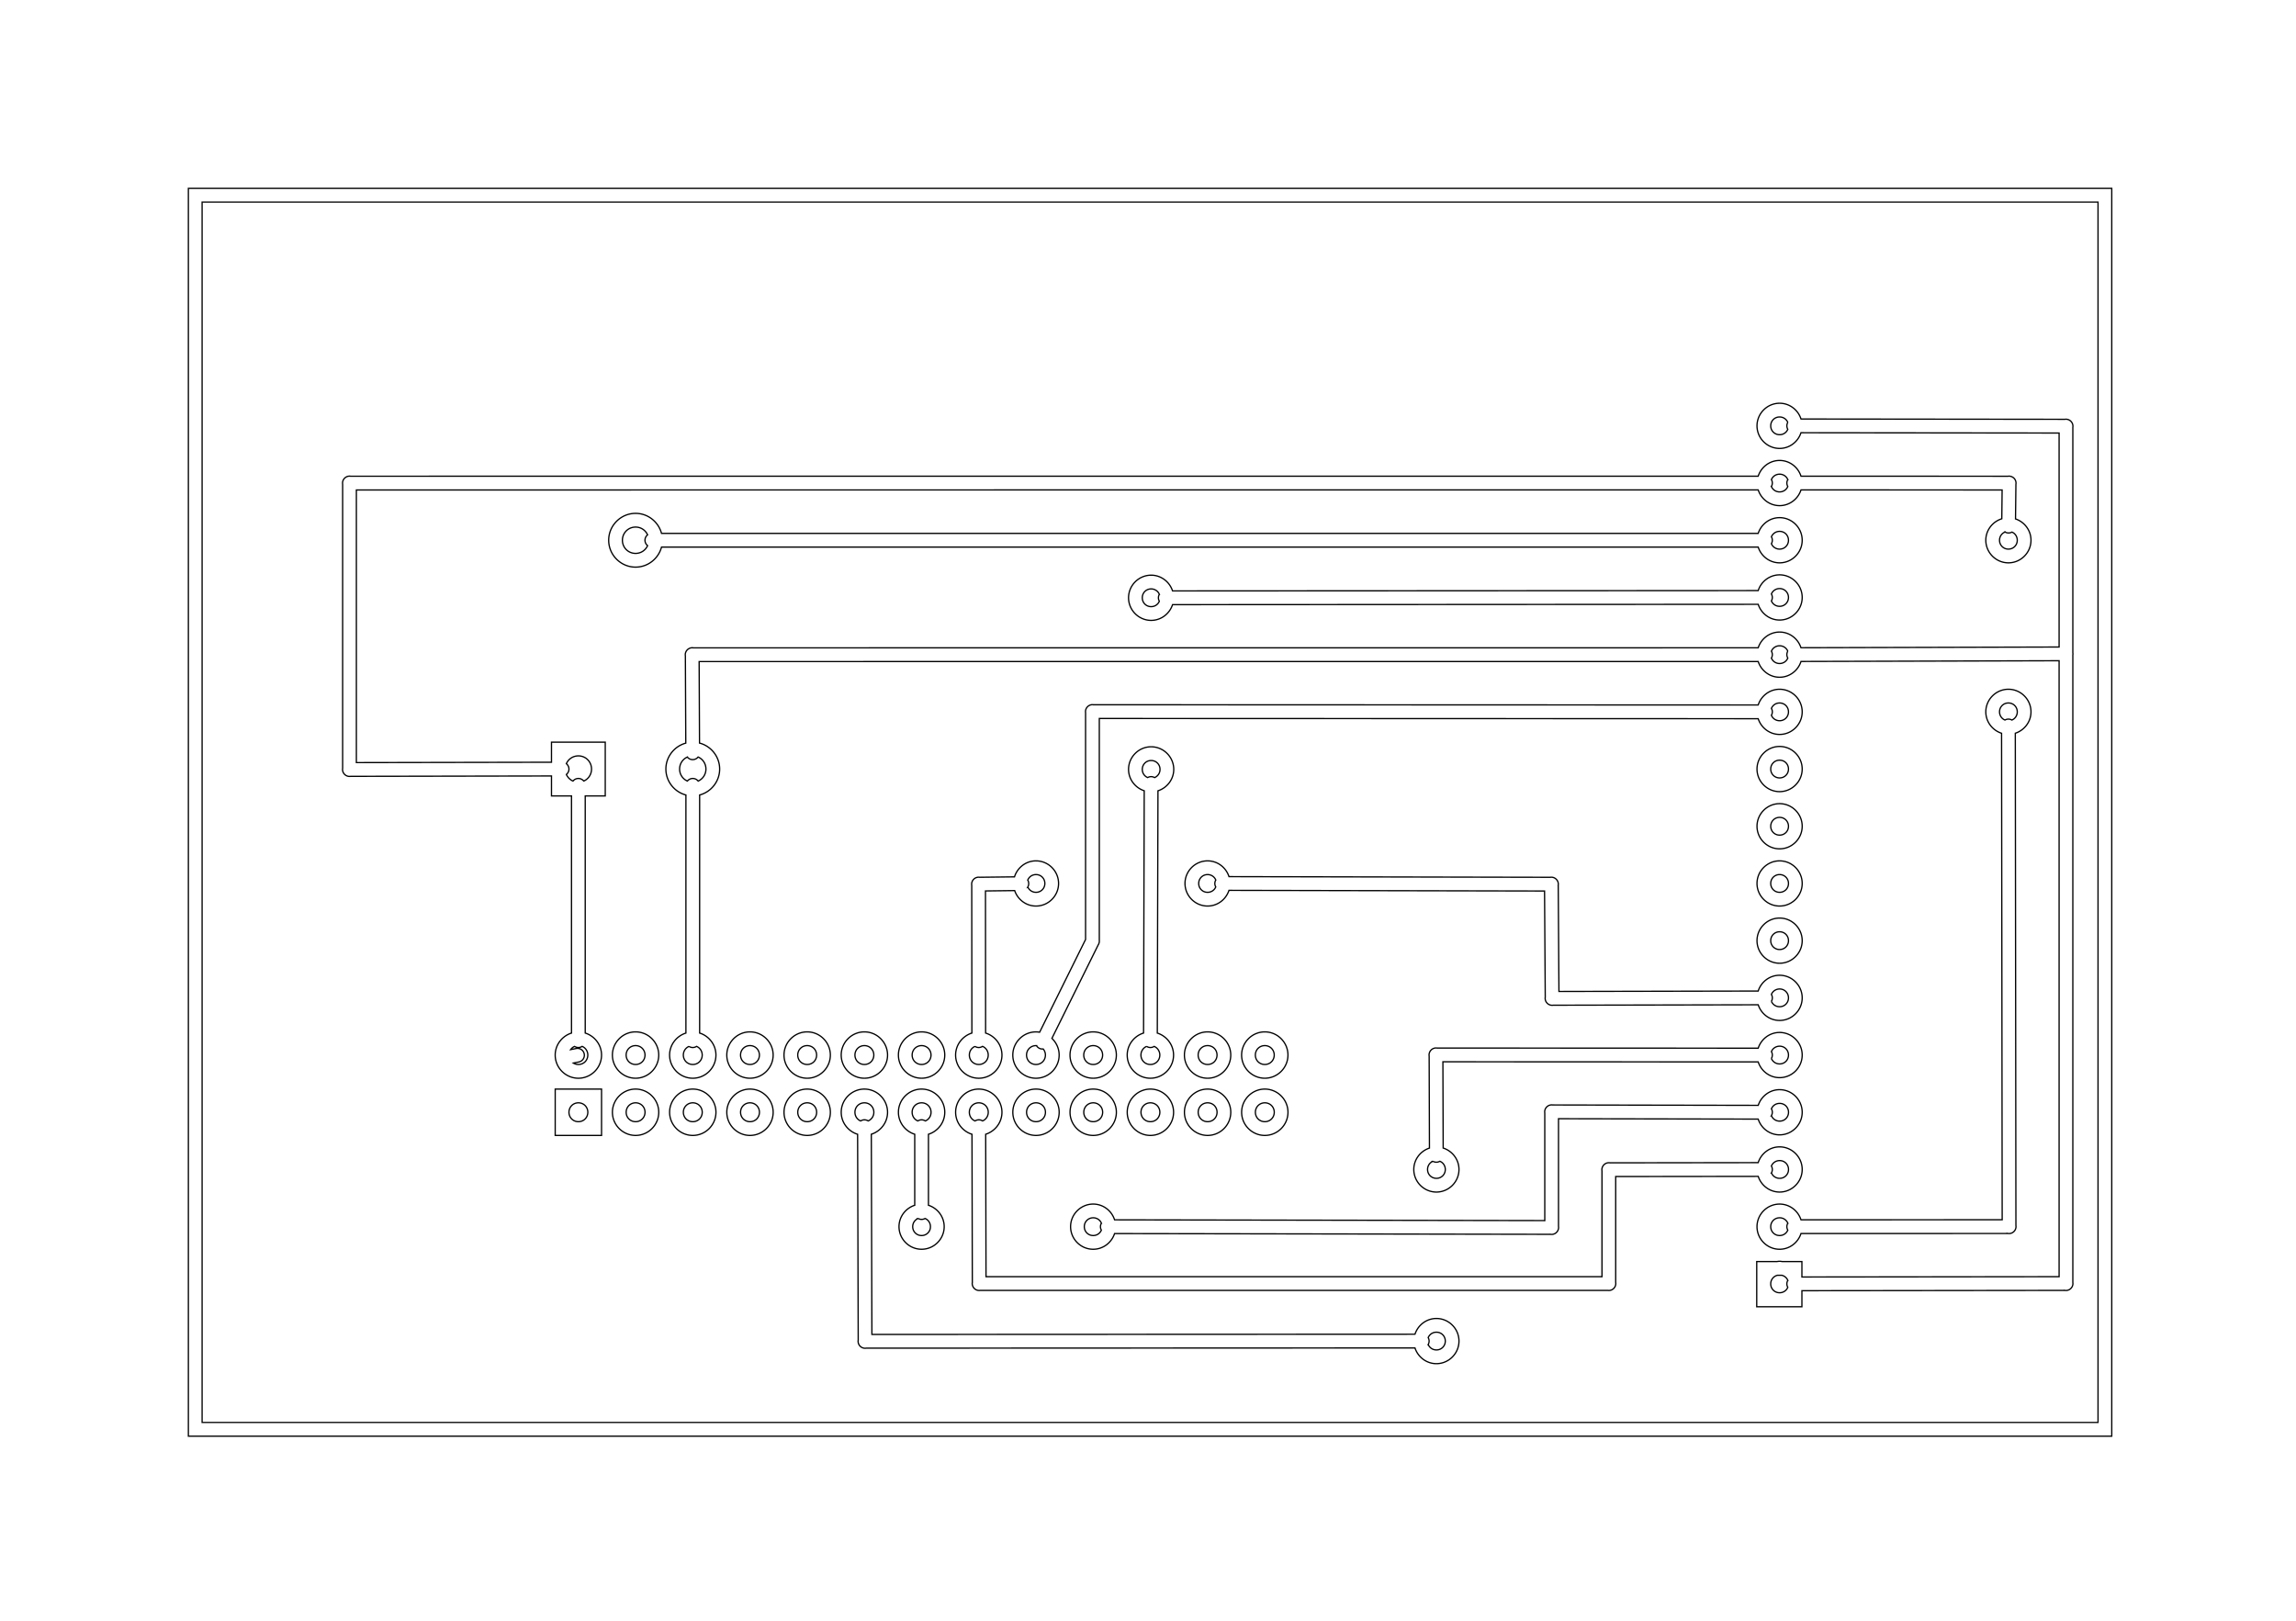 <?xml version="1.0" encoding="UTF-8" standalone="no"?>
<!-- Created with Inkscape (http://www.inkscape.org/) -->

<svg
   xmlns:dc="http://purl.org/dc/elements/1.1/"
   xmlns:cc="http://creativecommons.org/ns#"
   xmlns:rdf="http://www.w3.org/1999/02/22-rdf-syntax-ns#"
   xmlns:svg="http://www.w3.org/2000/svg"
   xmlns="http://www.w3.org/2000/svg"
   xmlns:sodipodi="http://sodipodi.sourceforge.net/DTD/sodipodi-0.dtd"
   xmlns:inkscape="http://www.inkscape.org/namespaces/inkscape"
   id="svg2985"
   version="1.1"
   inkscape:version="0.48.2 r9819"
   width="361.25"
   height="255"
   xml:space="preserve"
   sodipodi:docname="Raspberry Display8_etch_copper_bottom.pdf"><defs
     id="defs2989" /><sodipodi:namedview
     pagecolor="#ffffff"
     bordercolor="#666666"
     borderopacity="1"
     objecttolerance="10"
     gridtolerance="10"
     guidetolerance="10"
     inkscape:pageopacity="0"
     inkscape:pageshadow="2"
     inkscape:window-width="1920"
     inkscape:window-height="1138"
     id="namedview2987"
     showgrid="false"
     inkscape:zoom="3.6039216"
     inkscape:cx="137.33882"
     inkscape:cy="127.5"
     inkscape:window-x="-8"
     inkscape:window-y="-8"
     inkscape:window-maximized="1"
     inkscape:current-layer="g2993" /><g
     id="g2993"
     inkscape:groupmode="layer"
     inkscape:label="Raspberry Display8_etch_copper_bottom"
     transform="matrix(1.25,0,0,-1.25,0,255)"><g
       id="g2995"
       transform="matrix(0.06,0,0,-0.06,24,180)"
       style="stroke:#000000;stroke-opacity:1;stroke-width:2.667;stroke-miterlimit:4;stroke-dasharray:none"><g
         id="g2997"
         style="stroke:#000000;stroke-opacity:1;stroke-width:2.667;stroke-miterlimit:4;stroke-dasharray:none"><g
           id="g2999"
           style="stroke:#000000;stroke-opacity:1;stroke-width:2.667;stroke-miterlimit:4;stroke-dasharray:none" /></g><g
         id="g3001"
         style="stroke:#000000;stroke-opacity:1;stroke-width:2.667;stroke-miterlimit:4;stroke-dasharray:none"><g
           id="g3003"
           style="stroke:#000000;stroke-opacity:1;stroke-width:2.667;stroke-miterlimit:4;stroke-dasharray:none" /><g
           id="g3005"
           style="stroke:#000000;stroke-opacity:1;stroke-width:2.667;stroke-miterlimit:4;stroke-dasharray:none" /><g
           id="g3007"
           transform="scale(1,1)"
           style="stroke:#000000;stroke-opacity:1;stroke-width:2.667;stroke-miterlimit:4;stroke-dasharray:none" /><g
           id="g3011"
           style="stroke:#000000;stroke-opacity:1;stroke-width:2.667;stroke-miterlimit:4;stroke-dasharray:none" /><g
           id="g3013"
           transform="matrix(0,-1,1,0,576.213,2079.846)"
           style="stroke:#000000;stroke-opacity:1;stroke-width:2.667;stroke-miterlimit:4;stroke-dasharray:none" /><g
           id="g3017"
           style="stroke:#000000;stroke-opacity:1;stroke-width:2.667;stroke-miterlimit:4;stroke-dasharray:none" /><g
           id="g3019"
           transform="matrix(0,-1,1,0,576.213,2079.846)"
           style="stroke:#000000;stroke-opacity:1;stroke-width:2.667;stroke-miterlimit:4;stroke-dasharray:none" /><g
           id="g3023"
           style="stroke:#000000;stroke-opacity:1;stroke-width:2.667;stroke-miterlimit:4;stroke-dasharray:none" /><g
           id="g3025"
           transform="matrix(0,-1,1,0,576.213,2079.846)"
           style="stroke:#000000;stroke-opacity:1;stroke-width:2.667;stroke-miterlimit:4;stroke-dasharray:none" /><g
           id="g3029"
           style="stroke:#000000;stroke-opacity:1;stroke-width:2.667;stroke-miterlimit:4;stroke-dasharray:none" /><g
           id="g3031"
           transform="matrix(0,-1,1,0,576.213,2079.846)"
           style="stroke:#000000;stroke-opacity:1;stroke-width:2.667;stroke-miterlimit:4;stroke-dasharray:none" /><g
           id="g3035"
           style="stroke:#000000;stroke-opacity:1;stroke-width:2.667;stroke-miterlimit:4;stroke-dasharray:none" /><g
           id="g3037"
           transform="matrix(0,-1,1,0,576.213,2079.846)"
           style="stroke:#000000;stroke-opacity:1;stroke-width:2.667;stroke-miterlimit:4;stroke-dasharray:none" /><g
           id="g3041"
           style="stroke:#000000;stroke-opacity:1;stroke-width:2.667;stroke-miterlimit:4;stroke-dasharray:none" /><g
           id="g3043"
           transform="matrix(0,-1,1,0,576.213,2079.846)"
           style="stroke:#000000;stroke-opacity:1;stroke-width:2.667;stroke-miterlimit:4;stroke-dasharray:none" /><g
           id="g3047"
           style="stroke:#000000;stroke-opacity:1;stroke-width:2.667;stroke-miterlimit:4;stroke-dasharray:none" /><g
           id="g3049"
           transform="matrix(0,-1,1,0,576.213,2079.846)"
           style="stroke:#000000;stroke-opacity:1;stroke-width:2.667;stroke-miterlimit:4;stroke-dasharray:none" /><g
           id="g3053"
           style="stroke:#000000;stroke-opacity:1;stroke-width:2.667;stroke-miterlimit:4;stroke-dasharray:none" /><g
           id="g3055"
           transform="matrix(0,-1,1,0,576.213,2079.846)"
           style="stroke:#000000;stroke-opacity:1;stroke-width:2.667;stroke-miterlimit:4;stroke-dasharray:none" /><g
           id="g3059"
           style="stroke:#000000;stroke-opacity:1;stroke-width:2.667;stroke-miterlimit:4;stroke-dasharray:none" /><g
           id="g3061"
           transform="matrix(0,-1,1,0,576.213,2079.846)"
           style="stroke:#000000;stroke-opacity:1;stroke-width:2.667;stroke-miterlimit:4;stroke-dasharray:none" /><g
           id="g3065"
           style="stroke:#000000;stroke-opacity:1;stroke-width:2.667;stroke-miterlimit:4;stroke-dasharray:none" /><g
           id="g3067"
           transform="matrix(0,-1,1,0,576.213,2079.846)"
           style="stroke:#000000;stroke-opacity:1;stroke-width:2.667;stroke-miterlimit:4;stroke-dasharray:none" /><g
           id="g3071"
           style="stroke:#000000;stroke-opacity:1;stroke-width:2.667;stroke-miterlimit:4;stroke-dasharray:none" /><g
           id="g3073"
           transform="matrix(0,-1,1,0,576.213,2079.846)"
           style="stroke:#000000;stroke-opacity:1;stroke-width:2.667;stroke-miterlimit:4;stroke-dasharray:none" /><g
           id="g3077"
           style="stroke:#000000;stroke-opacity:1;stroke-width:2.667;stroke-miterlimit:4;stroke-dasharray:none" /><g
           id="g3079"
           transform="matrix(0,-1,1,0,576.213,2079.846)"
           style="stroke:#000000;stroke-opacity:1;stroke-width:2.667;stroke-miterlimit:4;stroke-dasharray:none" /><g
           id="g3083"
           style="stroke:#000000;stroke-opacity:1;stroke-width:2.667;stroke-miterlimit:4;stroke-dasharray:none" /><g
           id="g3085"
           transform="matrix(0,-1,1,0,576.213,2079.846)"
           style="stroke:#000000;stroke-opacity:1;stroke-width:2.667;stroke-miterlimit:4;stroke-dasharray:none" /><g
           id="g3089"
           style="stroke:#000000;stroke-opacity:1;stroke-width:2.667;stroke-miterlimit:4;stroke-dasharray:none" /><g
           id="g3091"
           transform="matrix(0,-1,1,0,576.213,2079.846)"
           style="stroke:#000000;stroke-opacity:1;stroke-width:2.667;stroke-miterlimit:4;stroke-dasharray:none" /><g
           id="g3095"
           style="stroke:#000000;stroke-opacity:1;stroke-width:2.667;stroke-miterlimit:4;stroke-dasharray:none" /><g
           id="g3097"
           transform="matrix(0,-1,1,0,576.213,2079.846)"
           style="stroke:#000000;stroke-opacity:1;stroke-width:2.667;stroke-miterlimit:4;stroke-dasharray:none" /><g
           id="g3101"
           style="stroke:#000000;stroke-opacity:1;stroke-width:2.667;stroke-miterlimit:4;stroke-dasharray:none" /><g
           id="g3103"
           transform="matrix(0,-1,1,0,576.213,2079.846)"
           style="stroke:#000000;stroke-opacity:1;stroke-width:2.667;stroke-miterlimit:4;stroke-dasharray:none" /><g
           id="g3107"
           style="stroke:#000000;stroke-opacity:1;stroke-width:2.667;stroke-miterlimit:4;stroke-dasharray:none" /><g
           id="g3109"
           transform="matrix(0,-1,1,0,576.213,2079.846)"
           style="stroke:#000000;stroke-opacity:1;stroke-width:2.667;stroke-miterlimit:4;stroke-dasharray:none" /><g
           id="g3113"
           style="stroke:#000000;stroke-opacity:1;stroke-width:2.667;stroke-miterlimit:4;stroke-dasharray:none" /><g
           id="g3115"
           transform="matrix(0,-1,1,0,576.213,2079.846)"
           style="stroke:#000000;stroke-opacity:1;stroke-width:2.667;stroke-miterlimit:4;stroke-dasharray:none" /><g
           id="g3119"
           style="stroke:#000000;stroke-opacity:1;stroke-width:2.667;stroke-miterlimit:4;stroke-dasharray:none" /><g
           id="g3121"
           transform="matrix(0,-1,1,0,576.213,2079.846)"
           style="stroke:#000000;stroke-opacity:1;stroke-width:2.667;stroke-miterlimit:4;stroke-dasharray:none" /><g
           id="g3125"
           style="stroke:#000000;stroke-opacity:1;stroke-width:2.667;stroke-miterlimit:4;stroke-dasharray:none" /><g
           id="g3127"
           transform="matrix(0,-1,1,0,576.213,2079.846)"
           style="stroke:#000000;stroke-opacity:1;stroke-width:2.667;stroke-miterlimit:4;stroke-dasharray:none" /><g
           id="g3131"
           style="stroke:#000000;stroke-opacity:1;stroke-width:2.667;stroke-miterlimit:4;stroke-dasharray:none" /><g
           id="g3133"
           transform="matrix(0,-1,1,0,576.213,2079.846)"
           style="stroke:#000000;stroke-opacity:1;stroke-width:2.667;stroke-miterlimit:4;stroke-dasharray:none" /><g
           id="g3137"
           style="stroke:#000000;stroke-opacity:1;stroke-width:2.667;stroke-miterlimit:4;stroke-dasharray:none" /><g
           id="g3139"
           transform="matrix(0,-1,1,0,576.213,2079.846)"
           style="stroke:#000000;stroke-opacity:1;stroke-width:2.667;stroke-miterlimit:4;stroke-dasharray:none" /><g
           id="g3143"
           style="stroke:#000000;stroke-opacity:1;stroke-width:2.667;stroke-miterlimit:4;stroke-dasharray:none" /><g
           id="g3145"
           transform="matrix(0,-1,1,0,576.213,2079.846)"
           style="stroke:#000000;stroke-opacity:1;stroke-width:2.667;stroke-miterlimit:4;stroke-dasharray:none" /><g
           id="g3149"
           style="stroke:#000000;stroke-opacity:1;stroke-width:2.667;stroke-miterlimit:4;stroke-dasharray:none" /><g
           id="g3151"
           transform="matrix(0,-1,1,0,576.213,2079.846)"
           style="stroke:#000000;stroke-opacity:1;stroke-width:2.667;stroke-miterlimit:4;stroke-dasharray:none" /><g
           id="g3155"
           style="stroke:#000000;stroke-opacity:1;stroke-width:2.667;stroke-miterlimit:4;stroke-dasharray:none" /><g
           id="g3157"
           transform="matrix(0,-1,1,0,576.213,2079.846)"
           style="stroke:#000000;stroke-opacity:1;stroke-width:2.667;stroke-miterlimit:4;stroke-dasharray:none" /><g
           id="g3161"
           style="stroke:#000000;stroke-opacity:1;stroke-width:2.667;stroke-miterlimit:4;stroke-dasharray:none" /><g
           id="g3163"
           transform="matrix(0,-1,1,0,576.213,2079.846)"
           style="stroke:#000000;stroke-opacity:1;stroke-width:2.667;stroke-miterlimit:4;stroke-dasharray:none" /><g
           id="g3167"
           style="stroke:#000000;stroke-opacity:1;stroke-width:2.667;stroke-miterlimit:4;stroke-dasharray:none" /><g
           id="g3169"
           transform="matrix(0,-1,1,0,576.213,2079.846)"
           style="stroke:#000000;stroke-opacity:1;stroke-width:2.667;stroke-miterlimit:4;stroke-dasharray:none" /><g
           id="g3173"
           style="stroke:#000000;stroke-opacity:1;stroke-width:2.667;stroke-miterlimit:4;stroke-dasharray:none" /><g
           id="g3175"
           transform="matrix(0,-1,1,0,3213.328,2671.325)"
           style="stroke:#000000;stroke-opacity:1;stroke-width:2.667;stroke-miterlimit:4;stroke-dasharray:none" /><g
           id="g3179"
           style="stroke:#000000;stroke-opacity:1;stroke-width:2.667;stroke-miterlimit:4;stroke-dasharray:none" /><g
           id="g3181"
           transform="matrix(0,-1,1,0,3213.328,2671.325)"
           style="stroke:#000000;stroke-opacity:1;stroke-width:2.667;stroke-miterlimit:4;stroke-dasharray:none" /><g
           id="g3185"
           style="stroke:#000000;stroke-opacity:1;stroke-width:2.667;stroke-miterlimit:4;stroke-dasharray:none" /><g
           id="g3187"
           transform="matrix(0,-1,1,0,3213.328,2671.325)"
           style="stroke:#000000;stroke-opacity:1;stroke-width:2.667;stroke-miterlimit:4;stroke-dasharray:none" /><g
           id="g3191"
           style="stroke:#000000;stroke-opacity:1;stroke-width:2.667;stroke-miterlimit:4;stroke-dasharray:none" /><g
           id="g3193"
           transform="matrix(0,-1,1,0,3213.328,2671.325)"
           style="stroke:#000000;stroke-opacity:1;stroke-width:2.667;stroke-miterlimit:4;stroke-dasharray:none" /><g
           id="g3197"
           style="stroke:#000000;stroke-opacity:1;stroke-width:2.667;stroke-miterlimit:4;stroke-dasharray:none" /><g
           id="g3199"
           transform="matrix(0,-1,1,0,3213.328,2671.325)"
           style="stroke:#000000;stroke-opacity:1;stroke-width:2.667;stroke-miterlimit:4;stroke-dasharray:none" /><g
           id="g3203"
           style="stroke:#000000;stroke-opacity:1;stroke-width:2.667;stroke-miterlimit:4;stroke-dasharray:none" /><g
           id="g3205"
           transform="matrix(0,-1,1,0,3213.328,2671.325)"
           style="stroke:#000000;stroke-opacity:1;stroke-width:2.667;stroke-miterlimit:4;stroke-dasharray:none" /><g
           id="g3209"
           style="stroke:#000000;stroke-opacity:1;stroke-width:2.667;stroke-miterlimit:4;stroke-dasharray:none" /><g
           id="g3211"
           transform="matrix(0,-1,1,0,3213.328,2671.325)"
           style="stroke:#000000;stroke-opacity:1;stroke-width:2.667;stroke-miterlimit:4;stroke-dasharray:none" /><g
           id="g3215"
           style="stroke:#000000;stroke-opacity:1;stroke-width:2.667;stroke-miterlimit:4;stroke-dasharray:none" /><g
           id="g3217"
           transform="matrix(0,-1,1,0,3213.328,2671.325)"
           style="stroke:#000000;stroke-opacity:1;stroke-width:2.667;stroke-miterlimit:4;stroke-dasharray:none" /><g
           id="g3221"
           style="stroke:#000000;stroke-opacity:1;stroke-width:2.667;stroke-miterlimit:4;stroke-dasharray:none" /><g
           id="g3223"
           transform="matrix(0,-1,1,0,3213.328,2671.325)"
           style="stroke:#000000;stroke-opacity:1;stroke-width:2.667;stroke-miterlimit:4;stroke-dasharray:none" /><g
           id="g3227"
           style="stroke:#000000;stroke-opacity:1;stroke-width:2.667;stroke-miterlimit:4;stroke-dasharray:none" /><g
           id="g3229"
           transform="matrix(0,-1,1,0,3213.328,2671.325)"
           style="stroke:#000000;stroke-opacity:1;stroke-width:2.667;stroke-miterlimit:4;stroke-dasharray:none" /><g
           id="g3233"
           style="stroke:#000000;stroke-opacity:1;stroke-width:2.667;stroke-miterlimit:4;stroke-dasharray:none" /><g
           id="g3235"
           transform="matrix(0,-1,1,0,3213.328,2671.325)"
           style="stroke:#000000;stroke-opacity:1;stroke-width:2.667;stroke-miterlimit:4;stroke-dasharray:none" /><g
           id="g3239"
           style="stroke:#000000;stroke-opacity:1;stroke-width:2.667;stroke-miterlimit:4;stroke-dasharray:none" /><g
           id="g3241"
           transform="matrix(0,-1,1,0,3213.328,2671.325)"
           style="stroke:#000000;stroke-opacity:1;stroke-width:2.667;stroke-miterlimit:4;stroke-dasharray:none" /><g
           id="g3245"
           style="stroke:#000000;stroke-opacity:1;stroke-width:2.667;stroke-miterlimit:4;stroke-dasharray:none" /><g
           id="g3247"
           transform="matrix(0,-1,1,0,3213.328,2671.325)"
           style="stroke:#000000;stroke-opacity:1;stroke-width:2.667;stroke-miterlimit:4;stroke-dasharray:none" /><g
           id="g3251"
           style="stroke:#000000;stroke-opacity:1;stroke-width:2.667;stroke-miterlimit:4;stroke-dasharray:none" /><g
           id="g3253"
           transform="matrix(0,-1,1,0,3213.328,2671.325)"
           style="stroke:#000000;stroke-opacity:1;stroke-width:2.667;stroke-miterlimit:4;stroke-dasharray:none" /><g
           id="g3257"
           style="stroke:#000000;stroke-opacity:1;stroke-width:2.667;stroke-miterlimit:4;stroke-dasharray:none" /><g
           id="g3259"
           transform="matrix(0,-1,1,0,3213.328,2671.325)"
           style="stroke:#000000;stroke-opacity:1;stroke-width:2.667;stroke-miterlimit:4;stroke-dasharray:none" /><g
           id="g3263"
           style="stroke:#000000;stroke-opacity:1;stroke-width:2.667;stroke-miterlimit:4;stroke-dasharray:none" /><g
           id="g3265"
           transform="matrix(0,-1,1,0,3213.328,2671.325)"
           style="stroke:#000000;stroke-opacity:1;stroke-width:2.667;stroke-miterlimit:4;stroke-dasharray:none" /><g
           id="g3269"
           style="stroke:#000000;stroke-opacity:1;stroke-width:2.667;stroke-miterlimit:4;stroke-dasharray:none" /><g
           id="g3271"
           transform="matrix(0,-1,1,0,3213.328,2671.325)"
           style="stroke:#000000;stroke-opacity:1;stroke-width:2.667;stroke-miterlimit:4;stroke-dasharray:none" /><g
           id="g3275"
           style="stroke:#000000;stroke-opacity:1;stroke-width:2.667;stroke-miterlimit:4;stroke-dasharray:none" /><g
           id="g3277"
           transform="matrix(0,-1,1,0,678.933,1272.128)"
           style="stroke:#000000;stroke-opacity:1;stroke-width:2.667;stroke-miterlimit:4;stroke-dasharray:none" /><g
           id="g3281"
           style="stroke:#000000;stroke-opacity:1;stroke-width:2.667;stroke-miterlimit:4;stroke-dasharray:none" /><g
           id="g3283"
           transform="matrix(0,-1,1,0,678.933,1272.128)"
           style="stroke:#000000;stroke-opacity:1;stroke-width:2.667;stroke-miterlimit:4;stroke-dasharray:none" /><g
           id="g3287"
           style="stroke:#000000;stroke-opacity:1;stroke-width:2.667;stroke-miterlimit:4;stroke-dasharray:none" /><g
           id="g3289"
           transform="matrix(0,-1,1,0,678.933,1272.128)"
           style="stroke:#000000;stroke-opacity:1;stroke-width:2.667;stroke-miterlimit:4;stroke-dasharray:none" /><g
           id="g3293"
           style="stroke:#000000;stroke-opacity:1;stroke-width:2.667;stroke-miterlimit:4;stroke-dasharray:none" /><g
           id="g3295"
           transform="matrix(0,-1,1,0,678.933,1272.128)"
           style="stroke:#000000;stroke-opacity:1;stroke-width:2.667;stroke-miterlimit:4;stroke-dasharray:none" /><g
           id="g3299"
           style="stroke:#000000;stroke-opacity:1;stroke-width:2.667;stroke-miterlimit:4;stroke-dasharray:none" /><g
           id="g3301"
           transform="matrix(1,0,0,1,3734.128,654.132)"
           style="stroke:#000000;stroke-opacity:1;stroke-width:2.667;stroke-miterlimit:4;stroke-dasharray:none" /><g
           id="g3305"
           style="stroke:#000000;stroke-opacity:1;stroke-width:2.667;stroke-miterlimit:4;stroke-dasharray:none" /><g
           id="g3307"
           transform="matrix(1,0,0,1,3734.128,654.132)"
           style="stroke:#000000;stroke-opacity:1;stroke-width:2.667;stroke-miterlimit:4;stroke-dasharray:none" /><g
           id="g3311"
           style="stroke:#000000;stroke-opacity:1;stroke-width:2.667;stroke-miterlimit:4;stroke-dasharray:none" /><g
           id="g3313"
           transform="matrix(1,0,0,1,1454.129,2094.126)"
           style="stroke:#000000;stroke-opacity:1;stroke-width:2.667;stroke-miterlimit:4;stroke-dasharray:none" /><g
           id="g3317"
           style="stroke:#000000;stroke-opacity:1;stroke-width:2.667;stroke-miterlimit:4;stroke-dasharray:none" /><g
           id="g3319"
           transform="matrix(1,0,0,1,1454.129,2094.126)"
           style="stroke:#000000;stroke-opacity:1;stroke-width:2.667;stroke-miterlimit:4;stroke-dasharray:none" /><g
           id="g3323"
           style="stroke:#000000;stroke-opacity:1;stroke-width:2.667;stroke-miterlimit:4;stroke-dasharray:none" /><g
           id="g3325"
           transform="matrix(1,0,0,1,2534.129,1974.126)"
           style="stroke:#000000;stroke-opacity:1;stroke-width:2.667;stroke-miterlimit:4;stroke-dasharray:none" /><g
           id="g3329"
           style="stroke:#000000;stroke-opacity:1;stroke-width:2.667;stroke-miterlimit:4;stroke-dasharray:none" /><g
           id="g3331"
           transform="matrix(1,0,0,1,2534.129,1974.126)"
           style="stroke:#000000;stroke-opacity:1;stroke-width:2.667;stroke-miterlimit:4;stroke-dasharray:none" /><g
           id="g3335"
           style="stroke:#000000;stroke-opacity:1;stroke-width:2.667;stroke-miterlimit:4;stroke-dasharray:none" /><g
           id="g3337"
           transform="matrix(1,0,0,1,1935.729,774.839)"
           style="stroke:#000000;stroke-opacity:1;stroke-width:2.667;stroke-miterlimit:4;stroke-dasharray:none" /><g
           id="g3341"
           style="stroke:#000000;stroke-opacity:1;stroke-width:2.667;stroke-miterlimit:4;stroke-dasharray:none" /><g
           id="g3343"
           transform="matrix(1,0,0,1,1935.729,774.839)"
           style="stroke:#000000;stroke-opacity:1;stroke-width:2.667;stroke-miterlimit:4;stroke-dasharray:none" /><g
           id="g3347"
           style="stroke:#000000;stroke-opacity:1;stroke-width:2.667;stroke-miterlimit:4;stroke-dasharray:none" /><g
           id="g3349"
           transform="matrix(1,0,0,1,1694.129,1374.128)"
           style="stroke:#000000;stroke-opacity:1;stroke-width:2.667;stroke-miterlimit:4;stroke-dasharray:none" /><g
           id="g3353"
           style="stroke:#000000;stroke-opacity:1;stroke-width:2.667;stroke-miterlimit:4;stroke-dasharray:none" /><g
           id="g3355"
           transform="matrix(1,0,0,1,1694.129,1374.128)"
           style="stroke:#000000;stroke-opacity:1;stroke-width:2.667;stroke-miterlimit:4;stroke-dasharray:none" /><g
           id="g3359"
           transform="scale(1,1)"
           style="stroke:#000000;stroke-opacity:1;stroke-width:2.667;stroke-miterlimit:4;stroke-dasharray:none"><path
             style="font-size:medium;font-style:normal;font-variant:normal;font-weight:normal;font-stretch:normal;text-indent:0;text-align:start;text-decoration:none;line-height:normal;letter-spacing:normal;word-spacing:normal;text-transform:none;direction:ltr;block-progression:tb;writing-mode:lr-tb;text-anchor:start;baseline-shift:baseline;color:#000000;fill:none;fill-opacity:1;stroke:#000000;stroke-width:2.667;marker:none;visibility:visible;display:inline;overflow:visible;enable-background:accumulate;font-family:Sans;-inkscape-font-specification:Sans;stroke-miterlimit:4;stroke-dasharray:none;stroke-opacity:1"
             d="m -4.812,-4.812 0,14.406 0,2588.844 0,14.406 14.406,0 4006.156,0 14.406,0 0,-14.406 0,-2588.844 0,-14.406 -14.406,0 -4006.156,0 -14.406,0 z M 24,24 l 3977.344,0 0,2560.031 L 24,2584.031 24,24 z m 3309.344,421.938 c -26.008,0 -47.406,21.399 -47.406,47.406 0,26.008 21.398,47.375 47.406,47.375 20.936,0 38.641,-13.933 44.844,-32.906 l 541.5,0.594 0,448.906 -541.5,1.5 c -6.211,-18.959 -23.918,-32.875 -44.844,-32.875 -20.971,0 -38.732,13.978 -44.906,33 l -2233.906,0.125 a 14.401,14.401 0 0 0 -11.656,3.25 14.401,14.401 0 0 0 -1,0.906 14.401,14.401 0 0 0 -0.094,0.094 14.401,14.401 0 0 0 -0.219,0.25 14.401,14.401 0 0 0 -3.75,12.312 l 0.875,183.062 c -23.949,6.51 -41.75,28.493 -41.75,54.406 0,26.003 17.925,48.013 42,54.437 l 0,499.406 c -19.677,6.226 -34.219,24.528 -34.219,46.156 0,26.671 21.954,48.594 48.625,48.594 26.67,0 48.594,-21.923 48.594,-48.594 0,-21.642 -14.523,-39.973 -34.219,-46.188 l 0,-499.375 c 24.075,-6.424 42,-28.434 42,-54.437 0,-26.093 -18.049,-48.194 -42.25,-54.531 l -0.781,-170.969 2221.75,-0.094 c 6.183,19.007 23.946,32.969 44.906,32.969 21.005,0 38.761,-14.024 44.906,-33.094 l 541.438,-1.531 0,1292.156 -539.562,0.625 0,-17.938 0,-14.406 -14.406,0 -26.563,0 c -1.928,-0.243 -3.823,-0.594 -5.812,-0.594 -1.993,0 -3.912,0.35 -5.844,0.594 l -27.781,0 -14.375,0 0,14.406 0,66 0,14.406 14.375,0 66,0 14.406,0 0,-14.406 0,-19.281 551.562,-0.656 a 14.401,14.401 0 0 0 11.75,-3.25 14.401,14.401 0 0 0 0.094,-0.062 14.401,14.401 0 0 0 0.969,-0.906 14.401,14.401 0 0 0 0.094,-0.094 14.401,14.401 0 0 0 0.094,-0.094 14.401,14.401 0 0 0 3.812,-12.25 l 0,-1316.313 a 14.401,14.401 0 0 0 0.156,-1.188 14.401,14.401 0 0 0 -0.156,-3.469 l 0,-472.938 a 14.401,14.401 0 0 0 -4.188,-12.719 14.401,14.401 0 0 0 -0.031,-0.062 14.401,14.401 0 0 0 -0.094,-0.094 14.401,14.401 0 0 0 -0.156,-0.125 14.401,14.401 0 0 0 -12.187,-3.812 L 3378.25,479 c -6.154,-19.055 -23.912,-33.062 -44.906,-33.062 z m 0,28.781 c 7.867,0 14.425,4.657 17.187,11.406 a 14.401,14.401 0 0 0 0,14.438 c -2.762,6.749 -9.32,11.375 -17.187,11.375 -10.443,0 -18.625,-8.151 -18.625,-18.594 0,-10.443 8.182,-18.625 18.625,-18.625 z m 0,91.219 c -20.971,0 -38.732,13.978 -44.906,33 l -2953.031,0.094 A 14.401,14.401 0 0 0 323.875,602.312 14.401,14.401 0 0 0 323,603.125 a 14.401,14.401 0 0 0 -0.219,0.188 14.401,14.401 0 0 0 -0.156,0.156 14.401,14.401 0 0 0 -3.812,12.25 l 0,596.094 a 14.401,14.401 0 0 0 4.156,12.719 14.401,14.401 0 0 0 0.094,0.094 14.401,14.401 0 0 0 0.281,0.281 14.401,14.401 0 0 0 0.906,0.75 14.401,14.401 0 0 0 11.188,2.969 l 421.5,-0.781 0,27.5 0,14.375 14.406,0 27.594,0 0,497.469 c -19.676,6.226 -34.219,24.528 -34.219,46.156 0,26.671 21.955,48.594 48.625,48.594 26.67,0 48.594,-21.923 48.594,-48.594 0,-21.642 -14.523,-39.973 -34.219,-46.188 l 0,-497.437 27.625,0 14.375,0 0,-14.375 0,-42 0,-42 0,-14.406 -14.375,0 -42,0 -42,0 -14.406,0 0,14.406 0,27.687 -409.312,0.75 0,-571.937 2940.812,-0.125 c 6.174,19.022 23.936,33 44.906,33 20.96,0 38.692,-13.962 44.875,-32.969 l 421.937,0.094 -0.687,60.438 c -19.292,6.011 -33.531,23.898 -33.531,45.062 0,26.008 21.398,47.375 47.406,47.375 26.008,0 47.375,-21.367 47.375,-47.375 0,-20.777 -13.717,-38.418 -32.469,-44.75 l 0.812,-72.5 a 14.401,14.401 0 0 0 0,-0.031 14.401,14.401 0 0 0 -4,-12.812 14.401,14.401 0 0 0 -0.062,-0.062 14.401,14.401 0 0 0 -0.219,-0.219 14.401,14.401 0 0 0 -0.156,-0.125 14.401,14.401 0 0 0 -0.938,-0.812 14.401,14.401 0 0 0 -11.281,-2.969 l -434.187,-0.125 c -6.174,-19.022 -23.904,-33 -44.875,-33 z m 0,28.781 c 7.867,0 14.425,4.657 17.187,11.406 a 14.401,14.401 0 0 0 0,14.438 c -2.762,6.749 -9.32,11.375 -17.187,11.375 -7.867,0 -14.457,-4.626 -17.219,-11.375 a 14.401,14.401 0 0 0 0.031,-14.469 c 2.771,-6.73 9.334,-11.375 17.188,-11.375 z M 933.344,676.938 c -30.978,0 -56.406,25.428 -56.406,56.406 0,30.978 25.428,56.375 56.406,56.375 26.002,0 48.012,-17.927 54.438,-42 l 2300.656,0 c 6.174,19.022 23.936,33 44.906,33 26.008,0 47.375,-21.367 47.375,-47.375 0,-26.008 -21.367,-47.406 -47.375,-47.406 -20.971,0 -38.732,13.978 -44.906,33 l -2300.656,0 c -6.425,-24.073 -28.436,-42 -54.438,-42 z m 0,28.781 c 11.368,0 20.925,6.649 25.188,16.312 a 14.401,14.401 0 0 0 0,22.594 c -4.263,9.663 -13.819,16.312 -25.188,16.312 -15.414,0 -27.625,-12.18 -27.625,-27.594 0,-15.414 12.211,-27.625 27.625,-27.625 z m 2400,9 c 10.443,0 18.594,8.182 18.594,18.625 0,10.443 -8.151,18.594 -18.594,18.594 -7.867,0 -14.457,-4.626 -17.219,-11.375 a 14.401,14.401 0 0 0 0.031,-14.469 c 2.771,-6.73 9.334,-11.375 17.188,-11.375 z m 472.969,1.344 a 14.401,14.401 0 0 0 14.469,0.156 c 6.629,2.814 11.156,9.343 11.156,17.125 0,10.443 -8.151,18.594 -18.594,18.594 -10.443,0 -18.625,-8.151 -18.625,-18.594 0,-7.938 4.746,-14.563 11.594,-17.281 z m -472.969,89.875 c -20.971,0 -38.732,13.978 -44.906,33 l -1228.594,0.688 c -6.183,-19.007 -23.946,-33 -44.906,-33 -26.008,0 -47.406,21.398 -47.406,47.406 0,26.008 21.399,47.406 47.406,47.406 20.96,0 38.724,-13.993 44.906,-33 L 3288.438,867.75 c 6.183,19.007 23.946,32.969 44.906,32.969 26.008,0 47.375,-21.367 47.375,-47.375 0,-26.008 -21.367,-47.406 -47.375,-47.406 z m 0,28.781 c 10.443,0 18.594,8.182 18.594,18.625 0,10.443 -8.151,18.594 -18.594,18.594 -7.857,0 -14.45,-4.61 -17.219,-11.344 a 14.401,14.401 0 0 0 0,-14.469 c 2.762,-6.749 9.351,-11.406 17.219,-11.406 z m -1318.406,0.719 c 7.867,0 14.425,4.626 17.188,11.375 a 14.401,14.401 0 0 0 0,14.438 c -2.762,6.749 -9.32,11.375 -17.188,11.375 -10.443,0 -18.594,-8.151 -18.594,-18.594 0,-10.443 8.151,-18.594 18.594,-18.594 z m 1318.406,119.281 c 7.843,0 14.379,4.629 17.156,11.344 a 14.401,14.401 0 0 0 -1.688,4.594 14.401,14.401 0 0 0 -0.25,2.844 14.401,14.401 0 0 0 1.969,7.031 c -2.756,6.763 -9.31,11.406 -17.187,11.406 -7.857,0 -14.45,-4.61 -17.219,-11.344 a 14.401,14.401 0 0 0 0.031,-14.5 c 2.771,-6.73 9.334,-11.375 17.188,-11.375 z m 0,91.219 c -20.96,0 -38.724,13.962 -44.906,32.969 l -1394.406,-0.469 a 14.401,14.401 0 0 0 -11.562,3.25 14.401,14.401 0 0 0 -0.469,0.438 14.401,14.401 0 0 0 -0.688,0.656 14.401,14.401 0 0 0 -3.938,12.25 l 0,475.813 -96.375,194.562 c -2.502,-0.404 -5.047,-0.687 -7.656,-0.687 -26.671,0 -48.625,21.954 -48.625,48.625 0,26.671 21.954,48.594 48.625,48.594 26.67,0 48.594,-21.923 48.594,-48.594 0,-13.739 -5.898,-26.158 -15.188,-35.031 l 97.125,-196.094 a 14.401,14.401 0 0 0 1.844,-4.156 14.401,14.401 0 0 0 0.031,-0.125 14.401,14.401 0 0 0 0.281,-1.281 14.401,14.401 0 0 0 0.156,-4.094 l 0,-465.312 1382.25,0.469 c 6.174,19.022 23.936,33 44.906,33 26.008,0 47.375,-21.367 47.375,-47.375 0,-26.008 -21.367,-47.406 -47.375,-47.406 z m 480,0 c -26.008,0 -47.406,21.398 -47.406,47.406 0,20.995 14.007,38.752 33.062,44.906 l 1.281,1020.562 -422.062,0.125 c -6.174,-19.022 -23.904,-33 -44.875,-33 -26.008,0 -47.406,21.398 -47.406,47.406 0,26.008 21.398,47.375 47.406,47.375 20.971,0 38.701,-13.978 44.875,-33 l 434.312,-0.094 a 14.401,14.401 0 0 0 12.5,-4.219 14.401,14.401 0 0 0 0.063,-0.031 14.401,14.401 0 0 0 0.094,-0.094 14.401,14.401 0 0 0 0.125,-0.156 14.401,14.401 0 0 0 3.781,-12.312 l -1.281,-1032.625 c 18.974,-6.203 32.906,-23.908 32.906,-44.844 0,-26.008 -21.367,-47.406 -47.375,-47.406 z m -480,28.781 c 10.443,0 18.594,8.182 18.594,18.625 0,10.443 -8.151,18.594 -18.594,18.594 -7.867,0 -14.457,-4.626 -17.219,-11.375 a 14.401,14.401 0 0 0 0.031,-14.5 c 2.777,-6.715 9.345,-11.344 17.188,-11.344 z m 480,0 c 10.443,0 18.594,8.182 18.594,18.625 0,7.857 -4.61,14.419 -11.344,17.187 a 14.401,14.401 0 0 0 -14.469,0 c -6.749,-2.762 -11.406,-9.32 -11.406,-17.187 0,-10.443 8.182,-18.625 18.625,-18.625 z m -480,91.219 c -26.008,0 -47.406,21.398 -47.406,47.406 0,26.008 21.398,47.375 47.406,47.375 26.008,0 47.375,-21.367 47.375,-47.375 0,-26.008 -21.367,-47.406 -47.375,-47.406 z m -1318.406,0.688 c -26.008,0 -47.406,21.398 -47.406,47.406 0,20.912 13.935,38.621 32.875,44.844 l -1.375,508.281 c -19.725,6.197 -34.312,24.525 -34.312,46.188 0,26.671 21.954,48.594 48.625,48.594 26.67,0 48.594,-21.923 48.594,-48.594 0,-21.594 -14.466,-39.87 -34.094,-46.125 l 1.375,-508.25 c 19.07,-6.145 33.125,-23.932 33.125,-44.938 0,-26.008 -21.399,-47.406 -47.406,-47.406 z m -1201.594,19.094 c 15.414,0 27.594,12.211 27.594,27.625 0,11.368 -6.649,20.925 -16.312,25.187 a 14.401,14.401 0 0 0 -22.562,0 c -6.213,-2.74 -11.157,-7.668 -13.906,-13.875 a 14.401,14.401 0 0 0 -0.062,-22.562 c 4.248,-9.698 13.857,-16.375 25.25,-16.375 z m 251.156,2.344 c 9.733,4.234 16.438,13.863 16.438,25.281 0,11.368 -6.649,20.925 -16.312,25.187 a 14.401,14.401 0 0 0 -22.562,0 c -9.665,-4.262 -16.344,-13.818 -16.344,-25.187 0,-11.319 6.623,-20.866 16.219,-25.156 a 14.401,14.401 0 0 0 22.562,-0.125 z m 2268.844,6.656 c 10.443,0 18.594,8.182 18.594,18.625 0,10.443 -8.151,18.594 -18.594,18.594 -10.443,0 -18.625,-8.151 -18.625,-18.594 0,-10.443 8.182,-18.625 18.625,-18.625 z m -1318.406,0.719 c 10.443,0 18.594,8.151 18.594,18.594 0,7.892 -4.655,14.472 -11.437,17.219 a 14.401,14.401 0 0 0 -14.438,-0.062 c -6.715,-2.777 -11.312,-9.313 -11.312,-17.156 0,-10.443 8.151,-18.594 18.594,-18.594 z m 1318.406,90.5 c -26.008,0 -47.406,21.398 -47.406,47.406 0,26.008 21.398,47.375 47.406,47.375 26.008,0 47.375,-21.367 47.375,-47.375 0,-26.008 -21.367,-47.406 -47.375,-47.406 z m 0,28.781 c 10.443,0 18.594,8.182 18.594,18.625 0,10.443 -8.151,18.594 -18.594,18.594 -10.443,0 -18.625,-8.151 -18.625,-18.594 0,-10.443 8.182,-18.625 18.625,-18.625 z m -1560,91.219 c -21.178,0 -39.095,14.252 -45.094,33.562 l -73.094,0.875 a 14.401,14.401 0 0 0 -11.625,3.375 14.401,14.401 0 0 0 -1.062,1 14.401,14.401 0 0 0 -3.906,12.375 l 0.312,310.062 c -19.647,6.244 -34.156,24.549 -34.156,46.156 0,26.671 21.954,48.594 48.625,48.594 26.67,0 48.594,-21.923 48.594,-48.594 0,-21.652 -14.54,-39.982 -34.25,-46.188 l -0.312,-298.125 61.25,-0.75 c 6.343,18.733 23.955,32.438 44.719,32.438 26.008,0 47.375,-21.367 47.375,-47.375 0,-26.008 -21.367,-47.406 -47.375,-47.406 z m 360,0 c -26.008,0 -47.406,21.398 -47.406,47.406 0,26.008 21.398,47.375 47.406,47.375 20.936,0 38.641,-13.933 44.844,-32.906 l 662.031,1.375 1.469,222.906 a 14.401,14.401 0 0 0 3.344,11.656 14.401,14.401 0 0 0 0.469,0.5 14.401,14.401 0 0 0 0.562,0.594 14.401,14.401 0 0 0 1.031,0.906 14.401,14.401 0 0 0 0.062,0.031 14.401,14.401 0 0 0 11.281,2.969 l 430.031,-0.906 c 6.211,18.959 23.949,32.875 44.875,32.875 26.008,0 47.375,-21.367 47.375,-47.375 0,-26.008 -21.367,-47.406 -47.375,-47.406 -21.005,0 -38.792,14.024 -44.938,33.094 l -417.969,0.875 -1.5,-222.781 a 14.401,14.401 0 0 0 -4.312,-12.781 14.401,14.401 0 0 0 -1.094,-0.938 14.401,14.401 0 0 0 -11.25,-3 l -674.031,-1.375 c -6.145,-19.07 -23.901,-33.094 -44.906,-33.094 z m 1200,0 c -26.008,0 -47.406,21.398 -47.406,47.406 0,26.008 21.398,47.375 47.406,47.375 26.008,0 47.375,-21.367 47.375,-47.375 0,-26.008 -21.367,-47.406 -47.375,-47.406 z m -1560,28.781 c 10.443,0 18.594,8.182 18.594,18.625 0,10.443 -8.151,18.594 -18.594,18.594 -7.782,0 -14.311,-4.527 -17.125,-11.156 a 14.401,14.401 0 0 0 -0.156,-14.469 c 2.718,-6.848 9.343,-11.594 17.281,-11.594 z m 360,0 c 7.878,0 14.432,4.673 17.187,11.437 a 14.401,14.401 0 0 0 -0.031,14.469 c -2.777,6.715 -9.313,11.312 -17.156,11.312 -10.443,0 -18.625,-8.151 -18.625,-18.594 0,-10.443 8.182,-18.625 18.625,-18.625 z m 1200,0 c 10.443,0 18.594,8.182 18.594,18.625 0,10.443 -8.151,18.594 -18.594,18.594 -10.443,0 -18.625,-8.151 -18.625,-18.594 0,-10.443 8.182,-18.625 18.625,-18.625 z m 0,91.219 c -26.008,0 -47.406,21.398 -47.406,47.406 0,26.008 21.398,47.375 47.406,47.375 26.008,0 47.375,-21.367 47.375,-47.375 0,-26.008 -21.367,-47.406 -47.375,-47.406 z m 0,28.781 c 10.443,0 18.594,8.182 18.594,18.625 0,10.443 -8.151,18.594 -18.594,18.594 -10.443,0 -18.625,-8.151 -18.625,-18.594 0,-10.443 8.182,-18.625 18.625,-18.625 z m 0,120 c 10.443,0 18.594,8.182 18.594,18.625 0,10.443 -8.151,18.594 -18.594,18.594 -7.843,0 -14.41,-4.598 -17.188,-11.312 a 14.401,14.401 0 0 0 -0.031,-14.5 c 2.762,-6.749 9.351,-11.406 17.219,-11.406 z m -2400,90 c -26.671,0 -48.625,21.954 -48.625,48.625 0,26.671 21.955,48.594 48.625,48.594 26.67,0 48.594,-21.923 48.594,-48.594 0,-26.671 -21.923,-48.625 -48.594,-48.625 z m 240,0 c -26.671,0 -48.625,21.954 -48.625,48.625 0,26.671 21.954,48.594 48.625,48.594 26.67,0 48.594,-21.923 48.594,-48.594 0,-26.671 -21.923,-48.625 -48.594,-48.625 z m 120,0 c -26.671,0 -48.625,21.954 -48.625,48.625 0,26.671 21.954,48.594 48.625,48.594 26.67,0 48.594,-21.923 48.594,-48.594 0,-26.671 -21.923,-48.625 -48.594,-48.625 z m 120,0 c -26.671,0 -48.625,21.954 -48.625,48.625 0,26.671 21.954,48.594 48.625,48.594 26.67,0 48.594,-21.923 48.594,-48.594 0,-26.671 -21.923,-48.625 -48.594,-48.625 z m 120,0 c -26.671,0 -48.625,21.954 -48.625,48.625 0,26.671 21.954,48.594 48.625,48.594 26.67,0 48.594,-21.923 48.594,-48.594 0,-26.671 -21.923,-48.625 -48.594,-48.625 z m 360,0 c -26.671,0 -48.625,21.954 -48.625,48.625 0,26.671 21.954,48.594 48.625,48.594 26.67,0 48.594,-21.923 48.594,-48.594 0,-26.671 -21.923,-48.625 -48.594,-48.625 z m 240,0 c -26.671,0 -48.625,21.954 -48.625,48.625 0,26.671 21.954,48.594 48.625,48.594 26.67,0 48.594,-21.923 48.594,-48.594 0,-26.671 -21.923,-48.625 -48.594,-48.625 z m 120,0 c -26.671,0 -48.625,21.954 -48.625,48.625 0,26.671 21.954,48.594 48.625,48.594 26.67,0 48.594,-21.923 48.594,-48.594 0,-26.671 -21.923,-48.625 -48.594,-48.625 z m 1080,1.219 c -20.96,0 -38.724,13.962 -44.906,32.969 L 2614.75,1798.625 a 14.401,14.401 0 0 0 -12.406,4.094 14.401,14.401 0 0 0 -0.219,0.187 14.401,14.401 0 0 0 -0.344,0.406 14.401,14.401 0 0 0 -0.656,0.781 14.401,14.401 0 0 0 -2.969,11.25 l 0.625,193.125 c -18.944,6.22 -32.844,23.96 -32.844,44.875 0,26.008 21.398,47.375 47.406,47.375 26.008,0 47.375,-21.367 47.375,-47.375 0,-21.029 -14.053,-38.844 -33.156,-44.969 L 2627,1827.438 l 661.438,0.281 c 6.174,19.022 23.936,33 44.906,33 26.008,0 47.375,-21.367 47.375,-47.375 0,-26.008 -21.367,-47.406 -47.375,-47.406 z m -2400,27.594 c 11.106,0 19.781,8.707 19.781,19.813 0,11.106 -8.675,19.781 -19.781,19.781 -11.106,0 -19.812,-8.675 -19.812,-19.781 0,-11.106 8.707,-19.813 19.812,-19.813 z m 240,0 c 11.106,0 19.781,8.707 19.781,19.813 0,11.106 -8.675,19.781 -19.781,19.781 -11.106,0 -19.813,-8.675 -19.813,-19.781 0,-11.106 8.707,-19.813 19.813,-19.813 z m 120,0 c 11.106,0 19.781,8.707 19.781,19.813 0,11.106 -8.675,19.781 -19.781,19.781 -11.106,0 -19.813,-8.675 -19.813,-19.781 0,-11.106 8.707,-19.813 19.813,-19.813 z m 120,0 c 11.106,0 19.781,8.707 19.781,19.813 0,11.106 -8.675,19.781 -19.781,19.781 -11.106,0 -19.813,-8.675 -19.813,-19.781 0,-11.106 8.707,-19.813 19.813,-19.813 z m 120,0 c 11.106,0 19.781,8.707 19.781,19.813 0,11.106 -8.675,19.781 -19.781,19.781 -11.106,0 -19.813,-8.675 -19.813,-19.781 0,-11.106 8.707,-19.813 19.813,-19.813 z m 240,0 c 0.365,0 0.703,0.075 1.062,0.094 a 14.401,14.401 0 0 0 14.031,6.906 c 2.897,3.435 4.688,7.864 4.688,12.813 0,11.106 -8.675,19.781 -19.781,19.781 -11.106,0 -19.813,-8.675 -19.813,-19.781 0,-11.106 8.707,-19.813 19.813,-19.813 z m 120,0 c 11.106,0 19.781,8.707 19.781,19.813 0,11.106 -8.675,19.781 -19.781,19.781 -11.106,0 -19.813,-8.675 -19.813,-19.781 0,-11.106 8.707,-19.813 19.813,-19.813 z m 240,0 c 11.106,0 19.781,8.707 19.781,19.813 0,11.106 -8.675,19.781 -19.781,19.781 -11.106,0 -19.813,-8.675 -19.813,-19.781 0,-11.106 8.707,-19.813 19.813,-19.813 z m 120,0 c 11.106,0 19.781,8.707 19.781,19.813 0,11.106 -8.675,19.781 -19.781,19.781 -11.106,0 -19.813,-8.675 -19.813,-19.781 0,-11.106 8.707,-19.813 19.813,-19.813 z m 1080,1.188 c 10.443,0 18.594,8.182 18.594,18.625 0,10.443 -8.151,18.594 -18.594,18.594 -7.867,0 -14.457,-4.626 -17.219,-11.375 a 14.401,14.401 0 0 0 0.031,-14.5 c 2.777,-6.715 9.345,-11.344 17.188,-11.344 z m -1672.125,0.375 c 7.081,2.987 11.906,9.956 11.906,18.25 0,11.106 -8.675,19.781 -19.781,19.781 -11.106,0 -19.813,-8.675 -19.813,-19.781 0,-8.263 4.836,-15.182 11.875,-18.188 a 14.401,14.401 0 0 0 15.813,-0.062 z m -839.969,0.031 c 7.06,2.996 11.875,9.94 11.875,18.219 0,11.106 -8.675,19.781 -19.781,19.781 -3.922,0 -7.519,-1.14 -10.562,-3.031 l 11.281,-2.219 a 14.401,14.401 0 1 0 -5.594,-28.25 l -11.344,2.25 c 2.065,-2.949 4.915,-5.281 8.281,-6.719 a 14.401,14.401 0 0 0 15.844,-0.031 z m 239.969,0 c 7.073,2.99 11.906,9.93 11.906,18.219 0,11.106 -8.675,19.781 -19.781,19.781 -11.106,0 -19.813,-8.675 -19.813,-19.781 0,-8.263 4.836,-15.182 11.875,-18.188 a 14.401,14.401 0 0 0 15.813,-0.031 z m 944.25,0 a 14.401,14.401 0 0 0 15.812,0.031 c 7.038,3.006 11.844,9.925 11.844,18.188 0,11.106 -8.675,19.781 -19.781,19.781 -11.106,0 -19.813,-8.675 -19.813,-19.781 0,-8.289 4.864,-15.229 11.938,-18.219 z m -1240.75,89.594 0,14.406 0,34.219 0,34.187 0,14.406 14.406,0 34.219,0 34.188,0 14.406,0 0,-14.406 0,-34.187 0,-34.219 0,-14.406 -14.406,0 -34.188,0 -34.219,0 -14.406,0 z m 168.625,0 c -26.671,0 -48.625,21.954 -48.625,48.625 0,26.671 21.955,48.594 48.625,48.594 26.67,0 48.594,-21.923 48.594,-48.594 0,-26.671 -21.923,-48.625 -48.594,-48.625 z m 120,0 c -26.671,0 -48.625,21.954 -48.625,48.625 0,26.671 21.954,48.594 48.625,48.594 26.67,0 48.594,-21.923 48.594,-48.594 0,-26.671 -21.923,-48.625 -48.594,-48.625 z m 120,0 c -26.671,0 -48.625,21.954 -48.625,48.625 0,26.671 21.954,48.594 48.625,48.594 26.67,0 48.594,-21.923 48.594,-48.594 0,-26.671 -21.923,-48.625 -48.594,-48.625 z m 120,0 c -26.671,0 -48.625,21.954 -48.625,48.625 0,26.671 21.954,48.594 48.625,48.594 26.67,0 48.594,-21.923 48.594,-48.594 0,-26.671 -21.923,-48.625 -48.594,-48.625 z m 120,0 c -26.671,0 -48.625,21.954 -48.625,48.625 0,21.687 14.617,40.012 34.375,46.187 l 1.281,431.906 a 14.401,14.401 0 0 0 4.219,12.75 14.401,14.401 0 0 0 0.031,0.031 14.401,14.401 0 0 0 0.156,0.156 14.401,14.401 0 0 0 12.406,3.812 l 1151.25,-0.438 c 6.183,19.007 23.946,32.969 44.906,32.969 26.008,0 47.375,-21.367 47.375,-47.375 0,-26.008 -21.367,-47.406 -47.375,-47.406 -20.971,0 -38.732,13.978 -44.906,33 l -1139.312,0.469 -1.25,-419.969 c 19.614,-6.264 34.062,-24.51 34.062,-46.094 0,-26.671 -21.923,-48.625 -48.594,-48.625 z m 120,0 c -26.671,0 -48.625,21.954 -48.625,48.625 0,21.628 14.542,39.899 34.219,46.125 l 0,148.969 c -19.022,6.174 -33,23.936 -33,44.906 0,26.008 21.398,47.375 47.406,47.375 26.008,0 47.375,-21.367 47.375,-47.375 0,-20.971 -13.978,-38.732 -33,-44.906 l 0,-148.938 c 19.695,-6.214 34.219,-24.514 34.219,-46.156 0,-26.671 -21.923,-48.625 -48.594,-48.625 z m 120,0 c -26.671,0 -48.625,21.954 -48.625,48.625 0,21.663 14.588,39.96 34.312,46.156 l 0.719,310.906 a 14.401,14.401 0 0 0 3.281,11.563 14.401,14.401 0 0 0 0.438,0.5 14.401,14.401 0 0 0 0.625,0.625 14.401,14.401 0 0 0 12.469,3.906 l 1316.094,0 a 14.401,14.401 0 0 0 12.781,-4.188 14.401,14.401 0 0 0 0.062,-0.031 14.401,14.401 0 0 0 0.094,-0.094 14.401,14.401 0 0 0 0.125,-0.156 14.401,14.401 0 0 0 3.781,-12.281 l 0,-222.094 298.969,-0.344 c 6.203,18.974 23.939,32.906 44.875,32.906 26.008,0 47.375,-21.367 47.375,-47.375 0,-26.008 -21.367,-47.406 -47.375,-47.406 -20.995,0 -38.784,14.007 -44.938,33.062 l -310.906,0.406 a 14.401,14.401 0 0 0 -12.719,4.188 14.401,14.401 0 0 0 -0.094,0.062 14.401,14.401 0 0 0 -0.375,0.438 14.401,14.401 0 0 0 -0.562,0.625 14.401,14.401 0 0 0 -0.062,0.094 14.401,14.401 0 0 0 -2.969,11.375 l 0,222.031 -1292.188,0 -0.687,-298.781 c 19.628,-6.255 34.094,-24.5 34.094,-46.094 0,-26.671 -21.923,-48.625 -48.594,-48.625 z m 120,0 c -26.671,0 -48.625,21.954 -48.625,48.625 0,26.671 21.954,48.594 48.625,48.594 26.67,0 48.594,-21.923 48.594,-48.594 0,-26.671 -21.923,-48.625 -48.594,-48.625 z m 120,0 c -26.671,0 -48.625,21.954 -48.625,48.625 0,26.671 21.954,48.594 48.625,48.594 26.67,0 48.594,-21.923 48.594,-48.594 0,-26.671 -21.923,-48.625 -48.594,-48.625 z m 120,0 c -26.671,0 -48.625,21.954 -48.625,48.625 0,26.671 21.954,48.594 48.625,48.594 26.67,0 48.594,-21.923 48.594,-48.594 0,-26.671 -21.923,-48.625 -48.594,-48.625 z m 120,0 c -26.671,0 -48.625,21.954 -48.625,48.625 0,26.671 21.954,48.594 48.625,48.594 26.67,0 48.594,-21.923 48.594,-48.594 0,-26.671 -21.923,-48.625 -48.594,-48.625 z m 120,0 c -26.671,0 -48.625,21.954 -48.625,48.625 0,26.671 21.954,48.594 48.625,48.594 26.67,0 48.594,-21.923 48.594,-48.594 0,-26.671 -21.923,-48.625 -48.594,-48.625 z m 1080,1.219 c -20.936,0 -38.672,13.933 -44.875,32.906 l -431.094,-0.813 a 14.401,14.401 0 0 0 -12.562,4.156 14.401,14.401 0 0 0 -0.094,0.094 14.401,14.401 0 0 0 -0.281,0.281 14.401,14.401 0 0 0 -0.75,0.906 14.401,14.401 0 0 0 -2.969,11.312 l 0,225.781 L 1938.25,2159 c -6.154,-19.055 -23.912,-33.062 -44.906,-33.062 -26.008,0 -47.406,21.398 -47.406,47.406 0,26.008 21.398,47.375 47.406,47.375 20.936,0 38.641,-13.933 44.844,-32.906 l 914.5,1.562 a 14.401,14.401 0 0 0 12.719,-4.125 14.401,14.401 0 0 0 0.063,-0.062 14.401,14.401 0 0 0 0.125,-0.125 14.401,14.401 0 0 0 0.187,-0.188 14.401,14.401 0 0 0 0.75,-0.906 14.401,14.401 0 0 0 2.969,-11.313 l 0,-225.781 418.906,0.781 c 6.154,19.055 23.943,33.063 44.938,33.063 26.008,0 47.375,-21.367 47.375,-47.375 0,-26.008 -21.367,-47.406 -47.375,-47.406 z m -2520,27.594 c 11.106,0 19.781,8.707 19.781,19.813 0,11.106 -8.675,19.781 -19.781,19.781 -11.106,0 -19.812,-8.675 -19.812,-19.781 0,-11.106 8.707,-19.813 19.812,-19.813 z m 120,0 c 11.106,0 19.781,8.707 19.781,19.813 0,11.106 -8.675,19.781 -19.781,19.781 -11.106,0 -19.812,-8.675 -19.812,-19.781 0,-11.106 8.707,-19.813 19.812,-19.813 z m 120,0 c 11.106,0 19.781,8.707 19.781,19.813 0,11.106 -8.675,19.781 -19.781,19.781 -11.106,0 -19.813,-8.675 -19.813,-19.781 0,-11.106 8.707,-19.813 19.813,-19.813 z m 120,0 c 11.106,0 19.781,8.707 19.781,19.813 0,11.106 -8.675,19.781 -19.781,19.781 -11.106,0 -19.813,-8.675 -19.813,-19.781 0,-11.106 8.707,-19.813 19.813,-19.813 z m 120,0 c 11.106,0 19.781,8.707 19.781,19.813 0,11.106 -8.675,19.781 -19.781,19.781 -11.106,0 -19.813,-8.675 -19.813,-19.781 0,-11.106 8.707,-19.813 19.813,-19.813 z m 120,0 c 11.106,0 19.781,8.707 19.781,19.813 0,8.263 -4.806,15.151 -11.844,18.156 a 14.401,14.401 0 0 0 -15.781,0.062 c -7.095,-2.981 -11.969,-9.915 -11.969,-18.219 0,-11.106 8.707,-19.813 19.813,-19.813 z m 120,0 c 11.106,0 19.781,8.707 19.781,19.813 0,8.278 -4.816,15.191 -11.875,18.187 a 14.401,14.401 0 0 0 -15.781,0 c -7.074,-2.99 -11.938,-9.899 -11.938,-18.187 0,-11.106 8.707,-19.813 19.813,-19.813 z m 120,0 c 11.106,0 19.781,8.707 19.781,19.813 0,8.263 -4.806,15.151 -11.844,18.156 a 14.401,14.401 0 0 0 -15.781,0.062 c -7.095,-2.981 -11.969,-9.915 -11.969,-18.219 0,-11.106 8.707,-19.813 19.813,-19.813 z m 120,0 c 11.106,0 19.781,8.707 19.781,19.813 0,11.106 -8.675,19.781 -19.781,19.781 -11.106,0 -19.813,-8.675 -19.813,-19.781 0,-11.106 8.707,-19.813 19.813,-19.813 z m 120,0 c 11.106,0 19.781,8.707 19.781,19.813 0,11.106 -8.675,19.781 -19.781,19.781 -11.106,0 -19.813,-8.675 -19.813,-19.781 0,-11.106 8.707,-19.813 19.813,-19.813 z m 120,0 c 11.106,0 19.781,8.707 19.781,19.813 0,11.106 -8.675,19.781 -19.781,19.781 -11.106,0 -19.813,-8.675 -19.813,-19.781 0,-11.106 8.707,-19.813 19.813,-19.813 z m 120,0 c 11.106,0 19.781,8.707 19.781,19.813 0,11.106 -8.675,19.781 -19.781,19.781 -11.106,0 -19.813,-8.675 -19.813,-19.781 0,-11.106 8.707,-19.813 19.813,-19.813 z m 120,0 c 11.106,0 19.781,8.707 19.781,19.813 0,11.106 -8.675,19.781 -19.781,19.781 -11.106,0 -19.813,-8.675 -19.813,-19.781 0,-11.106 8.707,-19.813 19.813,-19.813 z m 1080,1.188 c 10.443,0 18.594,8.182 18.594,18.625 0,10.443 -8.151,18.594 -18.594,18.594 -7.878,0 -14.463,-4.643 -17.219,-11.406 a 14.401,14.401 0 0 0 0.031,-14.469 c 2.777,-6.715 9.345,-11.344 17.188,-11.344 z m 0,120 c 10.443,0 18.594,8.182 18.594,18.625 0,10.443 -8.151,18.594 -18.594,18.594 -7.854,0 -14.417,-4.614 -17.188,-11.344 a 14.401,14.401 0 0 0 -0.031,-14.469 c 2.762,-6.749 9.351,-11.406 17.219,-11.406 z m -712.813,1.406 c 6.763,2.756 11.406,9.341 11.406,17.219 0,10.443 -8.151,18.594 -18.594,18.594 -10.443,0 -18.625,-8.151 -18.625,-18.594 0,-7.832 4.613,-14.404 11.312,-17.188 a 14.401,14.401 0 0 0 14.5,-0.031 z m -727.187,118.594 c 7.878,0 14.432,4.673 17.187,11.437 a 14.401,14.401 0 0 0 -0.031,14.438 c -2.771,6.729 -9.303,11.344 -17.156,11.344 -10.443,0 -18.625,-8.151 -18.625,-18.594 0,-10.443 8.182,-18.625 18.625,-18.625 z m 1440,0 c 7.867,0 14.425,4.657 17.187,11.406 a 14.401,14.401 0 0 0 0,14.438 c -2.762,6.749 -9.32,11.375 -17.187,11.375 -10.443,0 -18.625,-8.151 -18.625,-18.594 0,-10.443 8.182,-18.625 18.625,-18.625 z m -1807.25,1.406 a 14.401,14.401 0 0 0 14.5,0 c 6.734,2.769 11.344,9.362 11.344,17.219 0,10.443 -8.151,18.594 -18.594,18.594 -10.443,0 -18.625,-8.151 -18.625,-18.594 0,-7.857 4.641,-14.45 11.375,-17.219 z m 1802.625,119.219 9.25,0 c 5.733,1.425 10.364,5.402 12.562,10.75 a 14.401,14.401 0 0 0 0,14.469 c -2.762,6.749 -9.32,11.375 -17.187,11.375 -10.443,0 -18.625,-8.151 -18.625,-18.594 0,-8.834 5.879,-15.992 14,-18 z m -715.375,119.375 c 10.443,0 18.594,8.182 18.594,18.625 0,10.443 -8.151,18.594 -18.594,18.594 -7.857,0 -14.45,-4.61 -17.219,-11.344 a 14.401,14.401 0 0 0 0,-14.469 c 2.762,-6.749 9.351,-11.406 17.219,-11.406 z"
             id="path3441"
             inkscape:connector-curvature="0" /></g><g
           id="g3443"
           style="stroke:#000000;stroke-opacity:1;stroke-width:2.667;stroke-miterlimit:4;stroke-dasharray:none" /></g></g></g></svg>